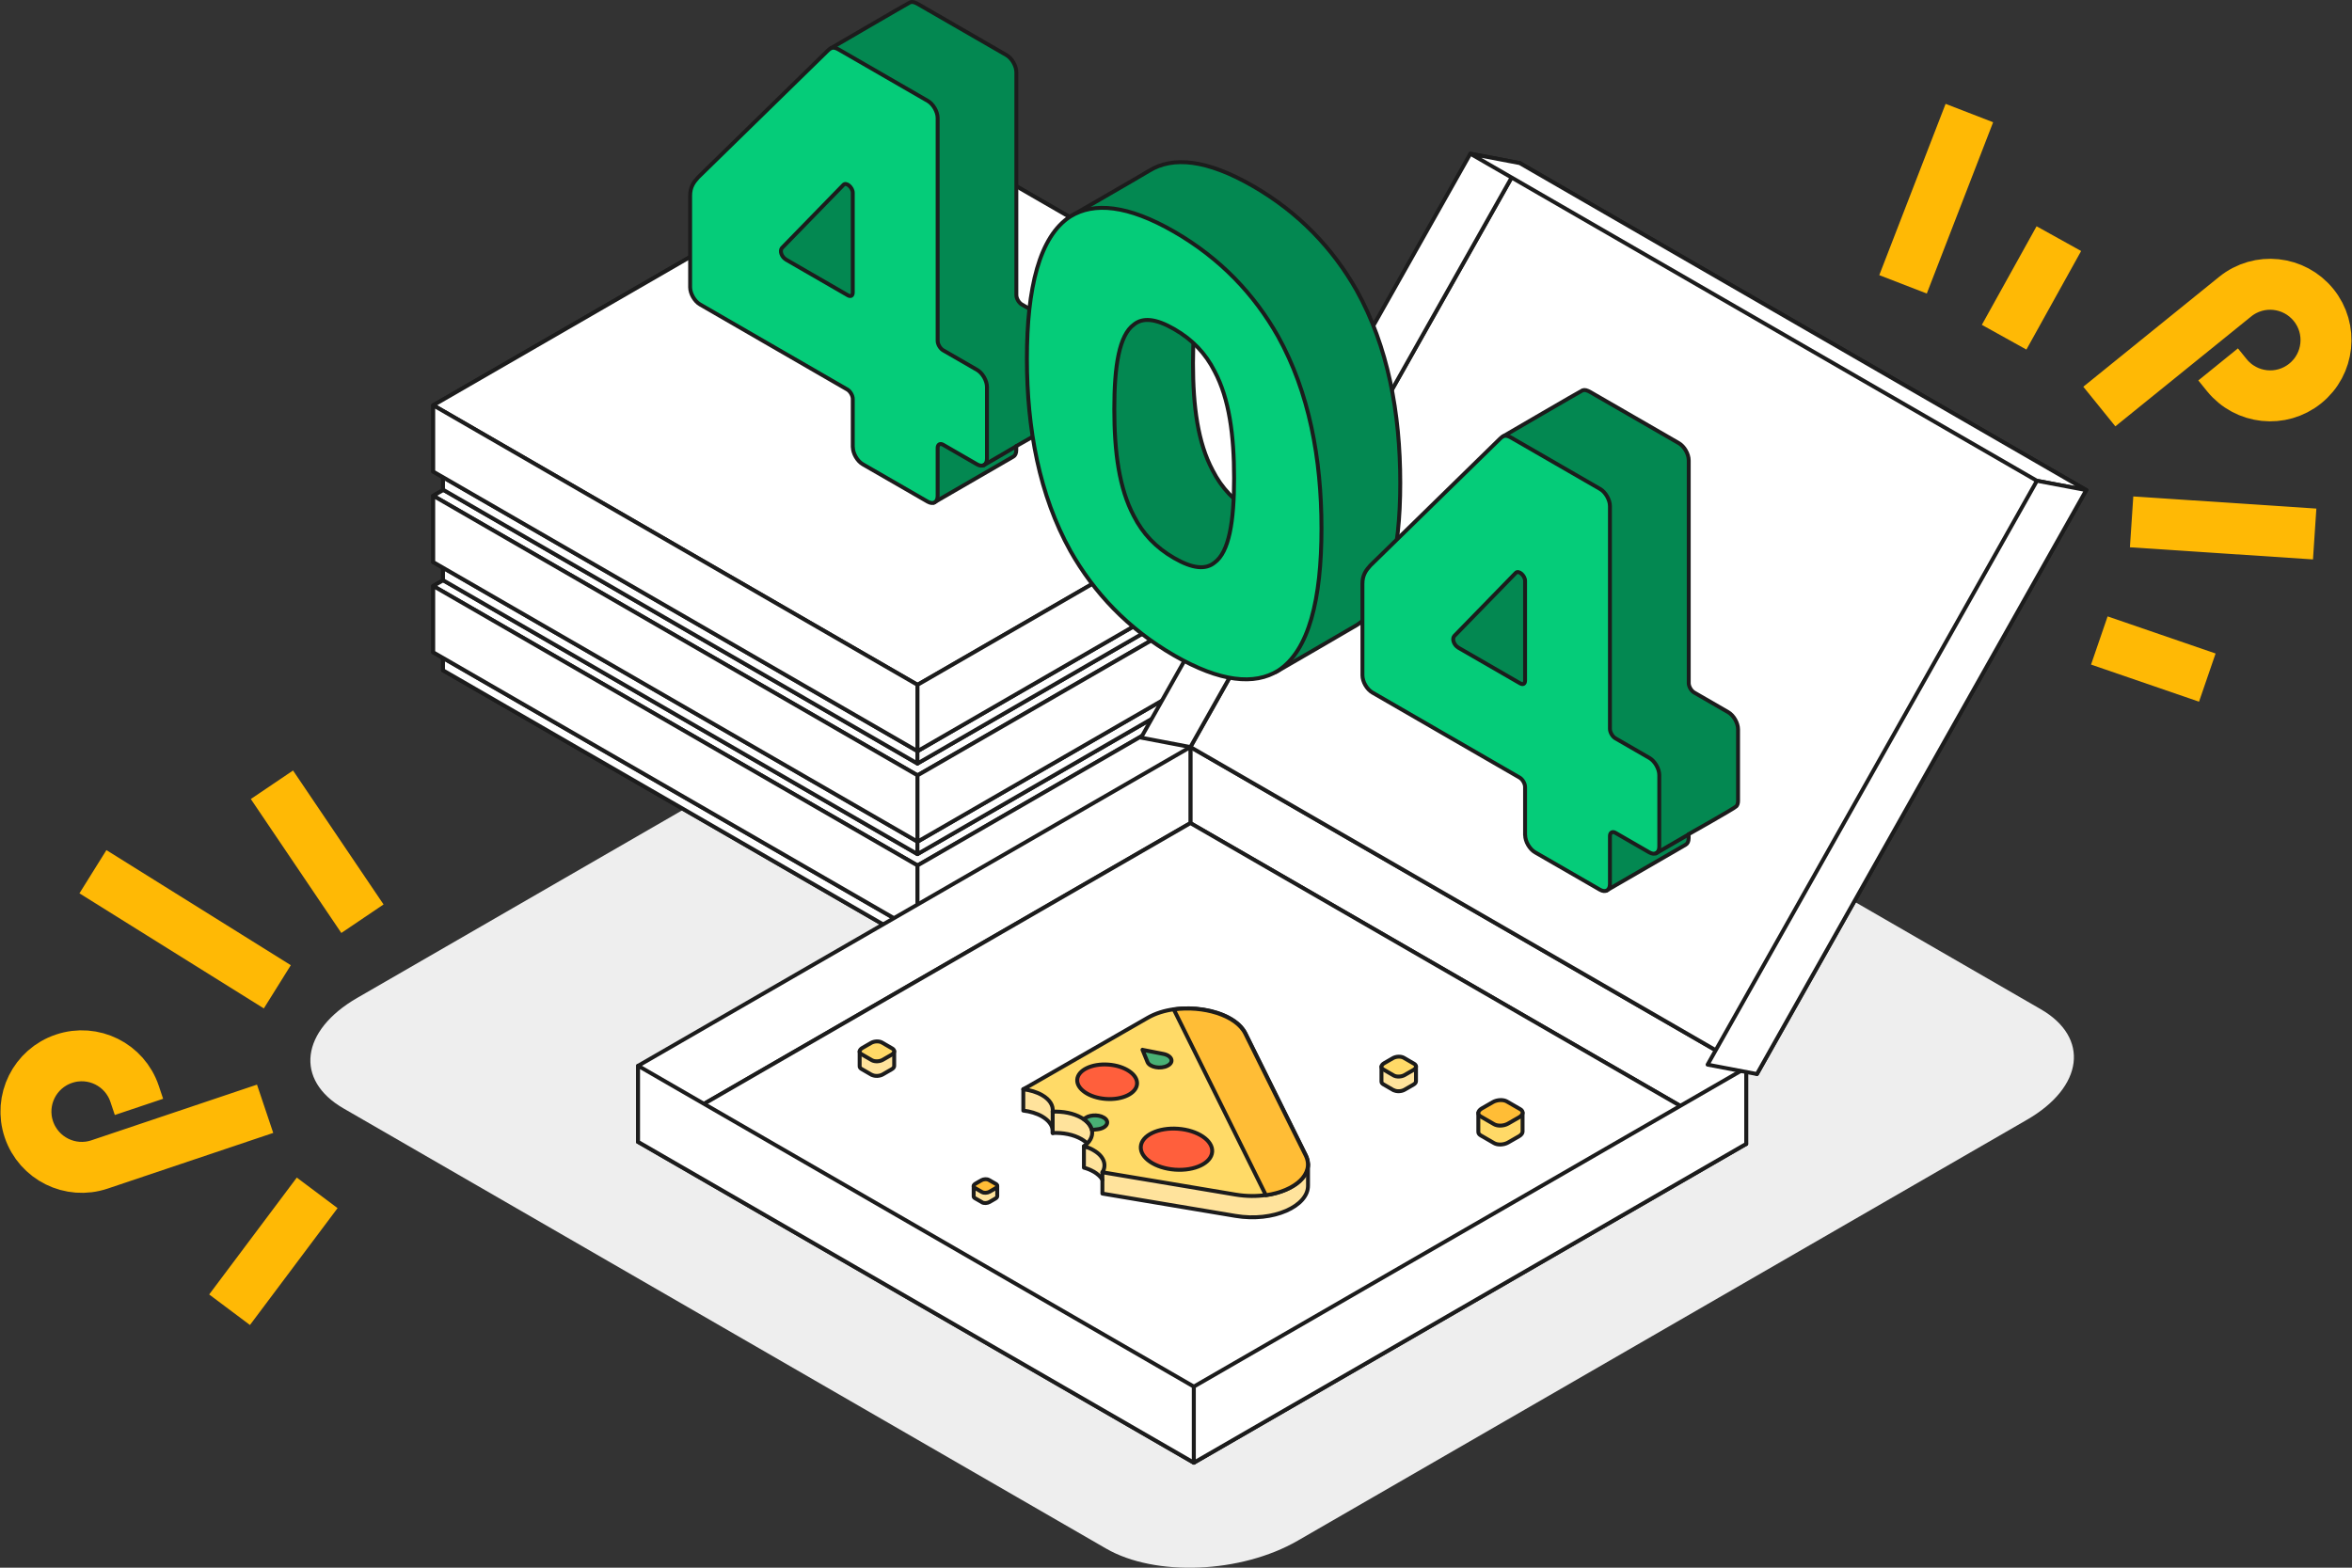 <svg width="300" height="200" viewBox="0 0 300 200" fill="none" xmlns="http://www.w3.org/2000/svg">
<rect x="0" y="0" width="300" height="200" fill="#333333" stroke="none"/>
<g clip-path="url(#clip0_1_478)">
<path d="M141.091 197.565L43.813 141.405C37.551 137.789 38.34 131.477 45.571 127.303L138.594 73.6C145.825 69.425 156.762 68.975 163.024 72.591L260.302 128.751C266.565 132.366 265.776 138.678 258.545 142.853L165.521 196.556C158.29 200.731 147.354 201.18 141.091 197.565Z" fill="#EEEEEE"/>
<path d="M116.642 42.508V50.797L177.166 85.734V77.444L116.642 42.508Z" fill="white" stroke="#1C1C1C" stroke-width="0.5" stroke-linecap="round" stroke-linejoin="round"/>
<path d="M116.642 42.508V50.797L56.507 85.514V77.234L116.642 42.508Z" fill="white" stroke="#1C1C1C" stroke-width="0.5" stroke-linecap="round" stroke-linejoin="round"/>
<path d="M117.021 120.46L56.507 85.513L116.642 50.797L177.166 85.733L117.021 120.46Z" fill="white" stroke="#1C1C1C" stroke-width="0.5" stroke-linecap="round" stroke-linejoin="round"/>
<path d="M117.021 112.171L56.507 77.234L116.642 42.508L177.166 77.444L117.021 112.171Z" fill="white" stroke="#1C1C1C" stroke-width="0.5" stroke-linecap="round" stroke-linejoin="round"/>
<path d="M56.507 77.234V85.514L117.021 120.46V112.171L56.507 77.234Z" fill="white" stroke="#1C1C1C" stroke-width="0.5" stroke-linecap="round" stroke-linejoin="round"/>
<path d="M177.166 77.445V85.735L117.022 120.462V112.172L177.166 77.445Z" fill="white" stroke="#1C1C1C" stroke-width="0.5" stroke-linecap="round" stroke-linejoin="round"/>
<path d="M116.642 39.312V47.772L178.414 83.437V74.978L116.642 39.312Z" fill="white" stroke="#1C1C1C" stroke-width="0.5" stroke-linecap="round" stroke-linejoin="round"/>
<path d="M116.642 39.312V47.772L55.259 83.218V74.758L116.642 39.312Z" fill="white" stroke="#1C1C1C" stroke-width="0.5" stroke-linecap="round" stroke-linejoin="round"/>
<path d="M117.032 118.875L55.259 83.219L116.642 47.773L178.415 83.439L117.032 118.875Z" fill="white" stroke="#1C1C1C" stroke-width="0.5" stroke-linecap="round" stroke-linejoin="round"/>
<path d="M117.032 110.414L55.259 74.758L116.642 39.312L178.415 74.978L117.032 110.414Z" fill="white" stroke="#1C1C1C" stroke-width="0.5" stroke-linecap="round" stroke-linejoin="round"/>
<path d="M55.259 74.758V83.217L117.032 118.873V110.413L55.259 74.758Z" fill="white" stroke="#1C1C1C" stroke-width="0.5" stroke-linecap="round" stroke-linejoin="round"/>
<path d="M178.415 74.977V83.436L117.031 118.872V110.412L178.415 74.977Z" fill="white" stroke="#1C1C1C" stroke-width="0.5" stroke-linecap="round" stroke-linejoin="round"/>
<path d="M116.642 31V39.29L177.166 74.236V65.946L116.642 31Z" fill="white" stroke="#1C1C1C" stroke-width="0.5" stroke-linecap="round" stroke-linejoin="round"/>
<path d="M116.642 31V39.29L56.507 74.016V65.727L116.642 31Z" fill="white" stroke="#1C1C1C" stroke-width="0.5" stroke-linecap="round" stroke-linejoin="round"/>
<path d="M117.021 108.962L56.507 74.016L116.642 39.289L177.166 74.235L117.021 108.962Z" fill="white" stroke="#1C1C1C" stroke-width="0.5" stroke-linecap="round" stroke-linejoin="round"/>
<path d="M117.021 100.673L56.507 65.727L116.642 31L177.166 65.946L117.021 100.673Z" fill="white" stroke="#1C1C1C" stroke-width="0.5" stroke-linecap="round" stroke-linejoin="round"/>
<path d="M56.507 65.727V74.016L117.021 108.963V100.673L56.507 65.727Z" fill="white" stroke="#1C1C1C" stroke-width="0.5" stroke-linecap="round" stroke-linejoin="round"/>
<path d="M177.166 65.945V74.235L117.022 108.962V100.672L177.166 65.945Z" fill="white" stroke="#1C1C1C" stroke-width="0.5" stroke-linecap="round" stroke-linejoin="round"/>
<path d="M116.642 27.812V36.272L178.414 71.937V63.478L116.642 27.812Z" fill="white" stroke="#1C1C1C" stroke-width="0.5" stroke-linecap="round" stroke-linejoin="round"/>
<path d="M116.642 27.812V36.272L55.259 71.708V63.248L116.642 27.812Z" fill="white" stroke="#1C1C1C" stroke-width="0.5" stroke-linecap="round" stroke-linejoin="round"/>
<path d="M117.032 107.375L55.259 71.709L116.642 36.273L178.415 71.939L117.032 107.375Z" fill="white" stroke="#1C1C1C" stroke-width="0.5" stroke-linecap="round" stroke-linejoin="round"/>
<path d="M117.032 98.914L55.259 63.248L116.642 27.812L178.415 63.478L117.032 98.914Z" fill="white" stroke="#1C1C1C" stroke-width="0.5" stroke-linecap="round" stroke-linejoin="round"/>
<path d="M55.259 63.25V71.709L117.032 107.375V98.915L55.259 63.25Z" fill="white" stroke="#1C1C1C" stroke-width="0.5" stroke-linecap="round" stroke-linejoin="round"/>
<path d="M178.415 63.484V71.944L117.031 107.38V98.92L178.415 63.484Z" fill="white" stroke="#1C1C1C" stroke-width="0.5" stroke-linecap="round" stroke-linejoin="round"/>
<path d="M116.642 19.453V27.743L177.166 62.679V54.399L116.642 19.453Z" fill="white" stroke="#1C1C1C" stroke-width="0.5" stroke-linecap="round" stroke-linejoin="round"/>
<path d="M116.642 19.453V27.743L56.507 62.469V54.18L116.642 19.453Z" fill="white" stroke="#1C1C1C" stroke-width="0.5" stroke-linecap="round" stroke-linejoin="round"/>
<path d="M117.021 97.405L56.507 62.469L116.642 27.742L177.166 62.678L117.021 97.405Z" fill="white" stroke="#1C1C1C" stroke-width="0.5" stroke-linecap="round" stroke-linejoin="round"/>
<path d="M117.021 89.116L56.507 54.18L116.642 19.453L177.166 54.399L117.021 89.116Z" fill="white" stroke="#1C1C1C" stroke-width="0.5" stroke-linecap="round" stroke-linejoin="round"/>
<path d="M56.507 54.18V62.469L117.021 97.406V89.116L56.507 54.18Z" fill="white" stroke="#1C1C1C" stroke-width="0.5" stroke-linecap="round" stroke-linejoin="round"/>
<path d="M177.166 54.398V62.678L117.022 97.405V89.115L177.166 54.398Z" fill="white" stroke="#1C1C1C" stroke-width="0.5" stroke-linecap="round" stroke-linejoin="round"/>
<path d="M116.642 16.258V24.717L178.414 60.383V51.923L116.642 16.258Z" fill="white" stroke="#1C1C1C" stroke-width="0.5" stroke-linecap="round" stroke-linejoin="round"/>
<path d="M116.642 16.258V24.717L55.259 60.163V51.703L116.642 16.258Z" fill="white" stroke="#1C1C1C" stroke-width="0.5" stroke-linecap="round" stroke-linejoin="round"/>
<path d="M117.032 95.83L55.259 60.164L116.642 24.719L178.415 60.384L117.032 95.83Z" fill="white" stroke="#1C1C1C" stroke-width="0.5" stroke-linecap="round" stroke-linejoin="round"/>
<path d="M117.032 87.369L55.259 51.703L116.642 16.258L178.415 51.923L117.032 87.369Z" fill="white" stroke="#1C1C1C" stroke-width="0.5" stroke-linecap="round" stroke-linejoin="round"/>
<path d="M55.259 51.703V60.163L117.032 95.828V87.368L55.259 51.703Z" fill="white" stroke="#1C1C1C" stroke-width="0.5" stroke-linecap="round" stroke-linejoin="round"/>
<path d="M178.415 51.922V60.381L117.031 95.827V87.368L178.415 51.922Z" fill="white" stroke="#1C1C1C" stroke-width="0.5" stroke-linecap="round" stroke-linejoin="round"/>
<path d="M151.838 95.305V105.013L222.729 145.941V136.234L151.838 95.305Z" fill="white" stroke="#1C1C1C" stroke-width="0.5" stroke-linecap="round" stroke-linejoin="round"/>
<path d="M151.838 95.305V105.013L81.386 145.682V135.974L151.838 95.305Z" fill="white" stroke="#1C1C1C" stroke-width="0.5" stroke-linecap="round" stroke-linejoin="round"/>
<path d="M152.277 186.606L81.386 145.677L151.838 105.008L222.729 145.937L152.277 186.606Z" fill="white" stroke="#1C1C1C" stroke-width="0.5" stroke-linecap="round" stroke-linejoin="round"/>
<path d="M139.493 149.476C139.124 149.257 138.704 149.087 138.255 148.967V146.23C138.255 146.23 139.254 146.59 138.894 146.12C138.664 145.831 138.355 145.561 137.935 145.321C136.926 144.742 135.588 144.483 134.27 144.542V144.123C134.18 143.504 133.73 142.904 132.911 142.425C132.232 142.036 131.393 141.786 130.524 141.686V138.949L146.405 132.557C150.35 130.29 157.291 131.399 158.859 134.555L166.839 148.497C166.839 148.497 166.839 150.855 166.839 151.224C166.889 153.871 162.435 155.938 157.581 155.119L140.612 152.273V150.505C140.392 150.125 140.013 149.776 139.493 149.466V149.476Z" fill="#FFE39C" stroke="#1C1C1C" stroke-width="0.5" stroke-linecap="round" stroke-linejoin="round"/>
<path d="M139.493 146.748C139.124 146.528 138.704 146.358 138.255 146.238C139.763 145.169 139.653 143.591 137.935 142.603C136.926 142.023 135.588 141.764 134.27 141.824C134.37 141.065 133.92 140.286 132.911 139.706C132.232 139.317 131.393 139.067 130.524 138.967L146.405 129.839C150.35 127.571 157.291 128.68 158.859 131.836L166.559 147.377C168.117 150.533 163.114 153.329 157.591 152.4L140.622 149.554C141.181 148.605 140.812 147.507 139.503 146.758L139.493 146.748Z" fill="#FFDA67" stroke="#1C1C1C" stroke-width="0.5" stroke-linecap="round" stroke-linejoin="round"/>
<path fill-rule="evenodd" clip-rule="evenodd" d="M161.466 152.483L149.721 128.782C153.426 128.263 157.661 129.482 158.839 131.859L166.54 147.399C167.718 149.776 165.161 151.954 161.466 152.483Z" fill="#FFBD36" stroke="#1C1C1C" stroke-width="0.5" stroke-linecap="round" stroke-linejoin="round"/>
<path d="M154.615 146.941C154.72 145.5 152.767 144.184 150.252 144.001C147.738 143.819 145.615 144.839 145.511 146.281C145.406 147.722 147.359 149.039 149.874 149.221C152.388 149.403 154.511 148.383 154.615 146.941Z" fill="#FF5F3C" stroke="#1C1C1C" stroke-width="0.5" stroke-linecap="round" stroke-linejoin="round"/>
<path d="M145.726 133.932L148.372 134.451C149.491 134.671 149.801 135.51 148.922 135.959C148.043 136.419 146.634 136.159 146.365 135.49L145.726 133.922V133.932Z" fill="#49B175" stroke="#1C1C1C" stroke-width="0.5" stroke-linecap="round" stroke-linejoin="round"/>
<path d="M145.032 138.284C145.119 137.074 143.482 135.969 141.375 135.816C139.268 135.663 137.489 136.52 137.401 137.73C137.313 138.941 138.95 140.046 141.057 140.199C143.164 140.352 144.944 139.494 145.032 138.284Z" fill="#FF5F3C" stroke="#1C1C1C" stroke-width="0.5" stroke-linecap="round" stroke-linejoin="round"/>
<path d="M134.27 144.549V141.812" stroke="#1C1C1C" stroke-width="0.5" stroke-linecap="round" stroke-linejoin="round"/>
<path d="M140.611 149.547V150.516" stroke="#1C1C1C" stroke-width="0.5" stroke-linecap="round" stroke-linejoin="round"/>
<path d="M138.265 142.802C138.724 142.242 140.042 142.112 140.811 142.592C141.63 143.101 141.171 143.93 139.993 144.07L139.273 144.15C139.164 143.67 138.834 143.201 138.275 142.802H138.265Z" fill="#49B175" stroke="#1C1C1C" stroke-width="0.5" stroke-linecap="round" stroke-linejoin="round"/>
<path d="M266.105 62.523L224.098 137.019L153.206 96.091L151.838 95.302L193.845 20.805L266.105 62.523Z" fill="white" stroke="#1C1C1C" stroke-width="0.5" stroke-linecap="round" stroke-linejoin="round"/>
<path d="M145.546 94.106L151.838 95.305L193.846 20.808L187.543 19.609L145.546 94.106Z" fill="white" stroke="#1C1C1C" stroke-width="0.5" stroke-linecap="round" stroke-linejoin="round"/>
<path d="M187.543 19.609L259.813 61.337L266.105 62.526L193.845 20.808L187.543 19.609Z" fill="white" stroke="#1C1C1C" stroke-width="0.5" stroke-linecap="round" stroke-linejoin="round"/>
<path d="M81.386 135.969V145.677L152.277 186.605V176.898L81.386 135.969Z" fill="white" stroke="#1C1C1C" stroke-width="0.5" stroke-linecap="round" stroke-linejoin="round"/>
<path d="M222.729 136.227V145.934L152.277 186.604V176.896L222.729 136.227Z" fill="white" stroke="#1C1C1C" stroke-width="0.5" stroke-linecap="round" stroke-linejoin="round"/>
<path d="M217.806 135.823L224.098 137.021L266.105 62.525L259.813 61.336L217.806 135.823Z" fill="white" stroke="#1C1C1C" stroke-width="0.5" stroke-linecap="round" stroke-linejoin="round"/>
<path d="M118.819 51.198V45.066C118.819 44.626 118.5 44.077 118.12 43.857L99.344 33.011C98.644 32.611 98.075 31.623 98.075 30.814V19.128C98.075 18.03 98.525 17.41 99.094 16.791L105.945 6.174C105.945 6.174 115.923 0.352 116.093 0.292C116.372 0.192 116.662 0.272 117.101 0.522L128.367 7.023C129.066 7.423 129.636 8.412 129.636 9.221V37.635C129.636 38.075 129.955 38.624 130.335 38.844L134.659 41.34C135.359 41.74 135.928 42.729 135.928 43.538V52.666C135.928 52.966 135.848 53.206 135.708 53.355C135.478 53.615 129.626 56.911 129.626 56.911V57.43C129.626 57.83 129.486 58.12 129.256 58.249C129.027 58.379 119.109 64.122 119.109 64.122L118.59 53.455C117.89 53.056 118.799 51.987 118.799 51.188L118.819 51.198ZM110.29 27.278L118.18 31.832C118.56 32.052 118.819 31.912 118.819 31.473V18.759C118.819 18.1 117.99 17.331 117.611 17.77L109.781 25.81C109.461 26.209 109.781 26.979 110.29 27.268V27.278Z" fill="#038851" stroke="#1C1C1C" stroke-width="0.5" stroke-linecap="round" stroke-linejoin="round"/>
<path d="M108.771 57.031V50.898C108.771 50.459 108.452 49.91 108.072 49.69L89.296 38.843C88.597 38.444 88.027 37.455 88.027 36.646V24.961C88.027 23.862 88.477 23.243 89.046 22.624L105.535 6.504C106.045 5.994 106.364 5.954 107.064 6.364L118.33 12.866C119.029 13.265 119.598 14.254 119.598 15.063V43.477C119.598 43.917 119.918 44.466 120.297 44.686L124.622 47.183C125.321 47.582 125.89 48.571 125.89 49.38V58.509C125.89 59.308 125.321 59.637 124.622 59.238L120.297 56.741C119.918 56.521 119.598 56.701 119.598 57.14V63.273C119.598 64.072 119.029 64.401 118.33 64.002L110.05 59.228C109.351 58.828 108.781 57.84 108.781 57.031H108.771ZM100.242 33.111L108.132 37.665C108.512 37.885 108.771 37.745 108.771 37.305V24.591C108.771 23.932 107.942 23.163 107.563 23.602L99.733 31.642C99.413 32.042 99.733 32.811 100.242 33.1V33.111Z" fill="#05CC79" stroke="#1C1C1C" stroke-width="0.5" stroke-linecap="round" stroke-linejoin="round"/>
<path d="M125.471 59.357L129.636 56.93" stroke="#1C1C1C" stroke-width="0.5" stroke-linecap="round" stroke-linejoin="round"/>
<path d="M141.161 67.738C137.216 60.636 141.041 48.901 141.041 39.922C141.041 32.062 136.526 27.618 136.526 27.618C136.526 27.618 146.084 22.105 146.574 21.785C149.57 19.937 153.895 20.317 159.817 23.733C165.74 27.148 170.064 31.773 173.061 37.076C177.006 44.177 178.604 52.617 178.604 61.605C178.604 70.594 177.016 77.196 173.061 79.743C172.382 80.162 162.724 85.745 162.724 85.745C162.724 85.745 164.392 80.432 159.827 77.795C153.905 74.379 144.167 73.051 141.171 67.738H141.161ZM154.664 59.987C155.812 62.255 157.46 64.012 159.817 65.371C162.174 66.729 163.832 66.879 164.971 65.94C166.819 64.592 164.871 61.146 164.871 55.593C164.871 50.04 162.204 47.503 160.357 44.017C159.208 41.75 159.917 39.723 157.56 38.354C155.203 36.986 155.802 34.629 154.654 35.568C152.806 36.916 152.167 40.781 152.167 46.334C152.167 51.887 152.806 56.492 154.654 59.967L154.664 59.987Z" fill="#038851" stroke="#1C1C1C" stroke-width="0.5" stroke-linecap="round" stroke-linejoin="round"/>
<path d="M136.527 70.28C132.581 63.179 130.983 54.739 130.983 45.751C130.983 36.762 132.571 30.16 136.527 27.613C139.523 25.765 143.847 26.145 149.77 29.561C155.693 32.977 160.017 37.601 163.013 42.904C166.958 50.005 168.556 58.445 168.556 67.433C168.556 76.422 166.968 83.024 163.013 85.571C160.017 87.418 155.693 87.039 149.77 83.623C143.847 80.207 139.523 75.583 136.527 70.28ZM144.616 65.815C145.765 68.083 147.413 69.84 149.77 71.199C152.127 72.557 153.785 72.707 154.924 71.768C156.771 70.42 157.41 66.555 157.41 61.002C157.41 55.448 156.771 50.844 154.924 47.368C153.775 45.101 152.127 43.343 149.77 41.985C147.413 40.627 145.755 40.477 144.616 41.416C142.769 42.764 142.13 46.629 142.13 52.182C142.13 57.736 142.769 62.34 144.616 65.815Z" fill="#05CC79" stroke="#1C1C1C" stroke-width="0.5" stroke-linecap="round" stroke-linejoin="round"/>
<path d="M204.572 100.706V94.574C204.572 94.134 204.253 93.585 203.873 93.365L185.097 82.519C184.397 82.119 183.828 81.13 183.828 80.322V68.636C183.828 67.537 184.278 66.918 184.847 66.299L191.698 55.682C191.698 55.682 201.686 49.86 201.856 49.8C202.135 49.7 202.425 49.78 202.864 50.029L214.13 56.531C214.829 56.931 215.399 57.919 215.399 58.728V87.143C215.399 87.582 215.718 88.132 216.098 88.352L220.422 90.848C221.122 91.248 221.691 92.237 221.691 93.046V102.174C221.691 102.474 221.611 102.713 221.471 102.863C221.241 103.123 215.389 106.419 215.389 106.419V106.938C215.389 107.338 215.249 107.627 215.019 107.757C214.789 107.887 204.872 113.63 204.872 113.63L204.352 102.963C203.653 102.564 204.562 101.495 204.562 100.696L204.572 100.706ZM196.043 76.786L203.933 81.34C204.313 81.56 204.572 81.42 204.572 80.981V68.267C204.572 67.607 203.743 66.838 203.364 67.278L195.534 75.318C195.214 75.717 195.534 76.486 196.043 76.776V76.786Z" fill="#038851" stroke="#1C1C1C" stroke-width="0.5" stroke-linecap="round" stroke-linejoin="round"/>
<path d="M194.524 106.538V100.406C194.524 99.967 194.205 99.417 193.825 99.198L175.049 88.351C174.35 87.952 173.78 86.963 173.78 86.154V74.469C173.78 73.37 174.23 72.751 174.799 72.131L191.288 56.011C191.798 55.502 192.117 55.462 192.817 55.872L204.082 62.374C204.782 62.773 205.351 63.762 205.351 64.571V92.985C205.351 93.425 205.67 93.974 206.05 94.194L210.375 96.691C211.074 97.09 211.643 98.079 211.643 98.888V108.017C211.643 108.816 211.074 109.145 210.375 108.746L206.05 106.249C205.67 106.029 205.351 106.209 205.351 106.648V112.781C205.351 113.58 204.782 113.909 204.082 113.51L195.803 108.736C195.104 108.336 194.534 107.347 194.534 106.538H194.524ZM185.995 82.618L193.885 87.173C194.265 87.392 194.524 87.252 194.524 86.813V74.099C194.524 73.44 193.695 72.671 193.316 73.11L185.486 81.15C185.166 81.55 185.486 82.319 185.995 82.608V82.618Z" fill="#05CC79" stroke="#1C1C1C" stroke-width="0.5" stroke-linecap="round" stroke-linejoin="round"/>
<path d="M211.233 108.862L215.398 106.445" stroke="#1C1C1C" stroke-width="0.5" stroke-linecap="round" stroke-linejoin="round"/>
<path d="M190.57 145.834L188.872 144.855C188.652 144.725 188.552 144.566 188.562 144.386C188.572 144.196 188.562 141.969 188.562 141.969L190.42 143.007C190.949 142.708 191.738 142.668 192.198 142.938L194.205 141.969C194.205 141.969 194.205 144.206 194.205 144.386C194.195 144.576 194.045 144.785 193.776 144.945L192.348 145.764C191.818 146.064 191.029 146.104 190.57 145.834Z" fill="#FFD967" stroke="#1C1C1C" stroke-width="0.5" stroke-linecap="round" stroke-linejoin="round"/>
<path d="M190.57 143.421L188.872 142.442C188.412 142.182 188.472 141.723 189.002 141.413L190.43 140.594C190.959 140.295 191.748 140.255 192.208 140.524L193.906 141.503C194.365 141.763 194.305 142.222 193.776 142.532L192.347 143.351C191.818 143.65 191.029 143.69 190.57 143.421Z" fill="#FFBD36" stroke="#1C1C1C" stroke-width="0.5" stroke-linecap="round" stroke-linejoin="round"/>
<path d="M111.218 137.146L109.89 136.377C109.72 136.277 109.64 136.147 109.65 136.007C109.65 135.857 109.65 134.119 109.65 134.119L111.098 134.928C111.508 134.689 112.127 134.669 112.487 134.868L114.055 134.109C114.055 134.109 114.055 135.857 114.055 135.997C114.055 136.147 113.935 136.307 113.715 136.426L112.607 137.066C112.197 137.305 111.578 137.325 111.218 137.126V137.146Z" fill="#FFE39C" stroke="#1C1C1C" stroke-width="0.5" stroke-linecap="round" stroke-linejoin="round"/>
<path d="M111.218 135.263L109.89 134.494C109.53 134.284 109.58 133.934 109.99 133.695L111.098 133.055C111.508 132.816 112.127 132.796 112.486 132.996L113.815 133.765C114.174 133.974 114.124 134.324 113.715 134.564L112.606 135.203C112.197 135.443 111.578 135.462 111.218 135.263Z" fill="#FFD967" stroke="#1C1C1C" stroke-width="0.5" stroke-linecap="round" stroke-linejoin="round"/>
<path d="M177.775 139.099L176.447 138.33C176.277 138.23 176.197 138.1 176.207 137.96C176.207 137.81 176.207 136.072 176.207 136.072L177.655 136.881C178.065 136.642 178.684 136.622 179.043 136.822L180.611 136.062C180.611 136.062 180.611 137.81 180.611 137.95C180.611 138.1 180.492 138.26 180.272 138.38L179.163 139.019C178.754 139.259 178.135 139.278 177.775 139.079V139.099Z" fill="#FFE39C" stroke="#1C1C1C" stroke-width="0.5" stroke-linecap="round" stroke-linejoin="round"/>
<path d="M177.776 137.208L176.447 136.439C176.088 136.229 176.138 135.88 176.547 135.64L177.656 135.001C178.065 134.761 178.684 134.741 179.044 134.941L180.372 135.71C180.732 135.92 180.682 136.269 180.272 136.509L179.164 137.148C178.754 137.388 178.135 137.408 177.776 137.208Z" fill="#FFD967" stroke="#1C1C1C" stroke-width="0.5" stroke-linecap="round" stroke-linejoin="round"/>
<path d="M125.261 153.378L124.352 152.858C124.233 152.788 124.183 152.699 124.193 152.609C124.193 152.509 124.193 151.32 124.193 151.32L125.181 151.88C125.461 151.72 125.891 151.7 126.13 151.84L127.199 151.32C127.199 151.32 127.199 152.519 127.199 152.609C127.199 152.709 127.119 152.818 126.969 152.908L126.21 153.348C125.931 153.508 125.501 153.528 125.261 153.388V153.378Z" fill="#FFE39C" stroke="#1C1C1C" stroke-width="0.5" stroke-linecap="round" stroke-linejoin="round"/>
<path d="M125.261 152.079L124.352 151.56C124.112 151.42 124.142 151.17 124.422 151.01L125.181 150.571C125.461 150.411 125.89 150.391 126.13 150.531L127.039 151.05C127.278 151.19 127.248 151.44 126.969 151.6L126.21 152.039C125.93 152.199 125.501 152.219 125.261 152.079Z" fill="#FFBD36" stroke="#1C1C1C" stroke-width="0.5" stroke-linecap="round" stroke-linejoin="round"/>
<path d="M267.772 51.864L285.091 37.851C288.147 35.374 292.621 35.854 295.098 38.91C297.575 41.966 297.096 46.45 294.04 48.917C290.983 51.394 286.509 50.915 284.032 47.859L282.924 46.49" stroke="#FFB905" stroke-width="6.5" stroke-miterlimit="10"/>
<path d="M271.888 66.578L295.239 68.126" stroke="#FFB905" stroke-width="6.5" stroke-miterlimit="10"/>
<path d="M267.772 81.711L281.545 86.445" stroke="#FFB905" stroke-width="6.5" stroke-miterlimit="10"/>
<path d="M255.628 43.02L262.609 30.445" stroke="#FFB905" stroke-width="6.5" stroke-miterlimit="10"/>
<path d="M242.734 36.275L251.194 14.422" stroke="#FFB905" stroke-width="6.5" stroke-miterlimit="10"/>
<path d="M33.816 141.453L12.702 148.554C8.977 149.812 4.942 147.805 3.683 144.08C2.425 140.354 4.432 136.319 8.158 135.071C11.883 133.812 15.918 135.82 17.166 139.545L17.726 141.213" stroke="#FFB905" stroke-width="6.5" stroke-miterlimit="10"/>
<path d="M46.23 117.206L34.685 100.117" stroke="#FFB905" stroke-width="6.5" stroke-miterlimit="10"/>
<path d="M35.373 125.893L11.853 111.211" stroke="#FFB905" stroke-width="6.5" stroke-miterlimit="10"/>
<path d="M40.457 152.18L29.281 167.091" stroke="#FFB905" stroke-width="6.5" stroke-miterlimit="10"/>
</g>
<defs>
<clipPath id="clip0_1_478">
<rect width="299.865" height="200" fill="white" transform="translate(0.067)"/>
</clipPath>
</defs>
</svg>
